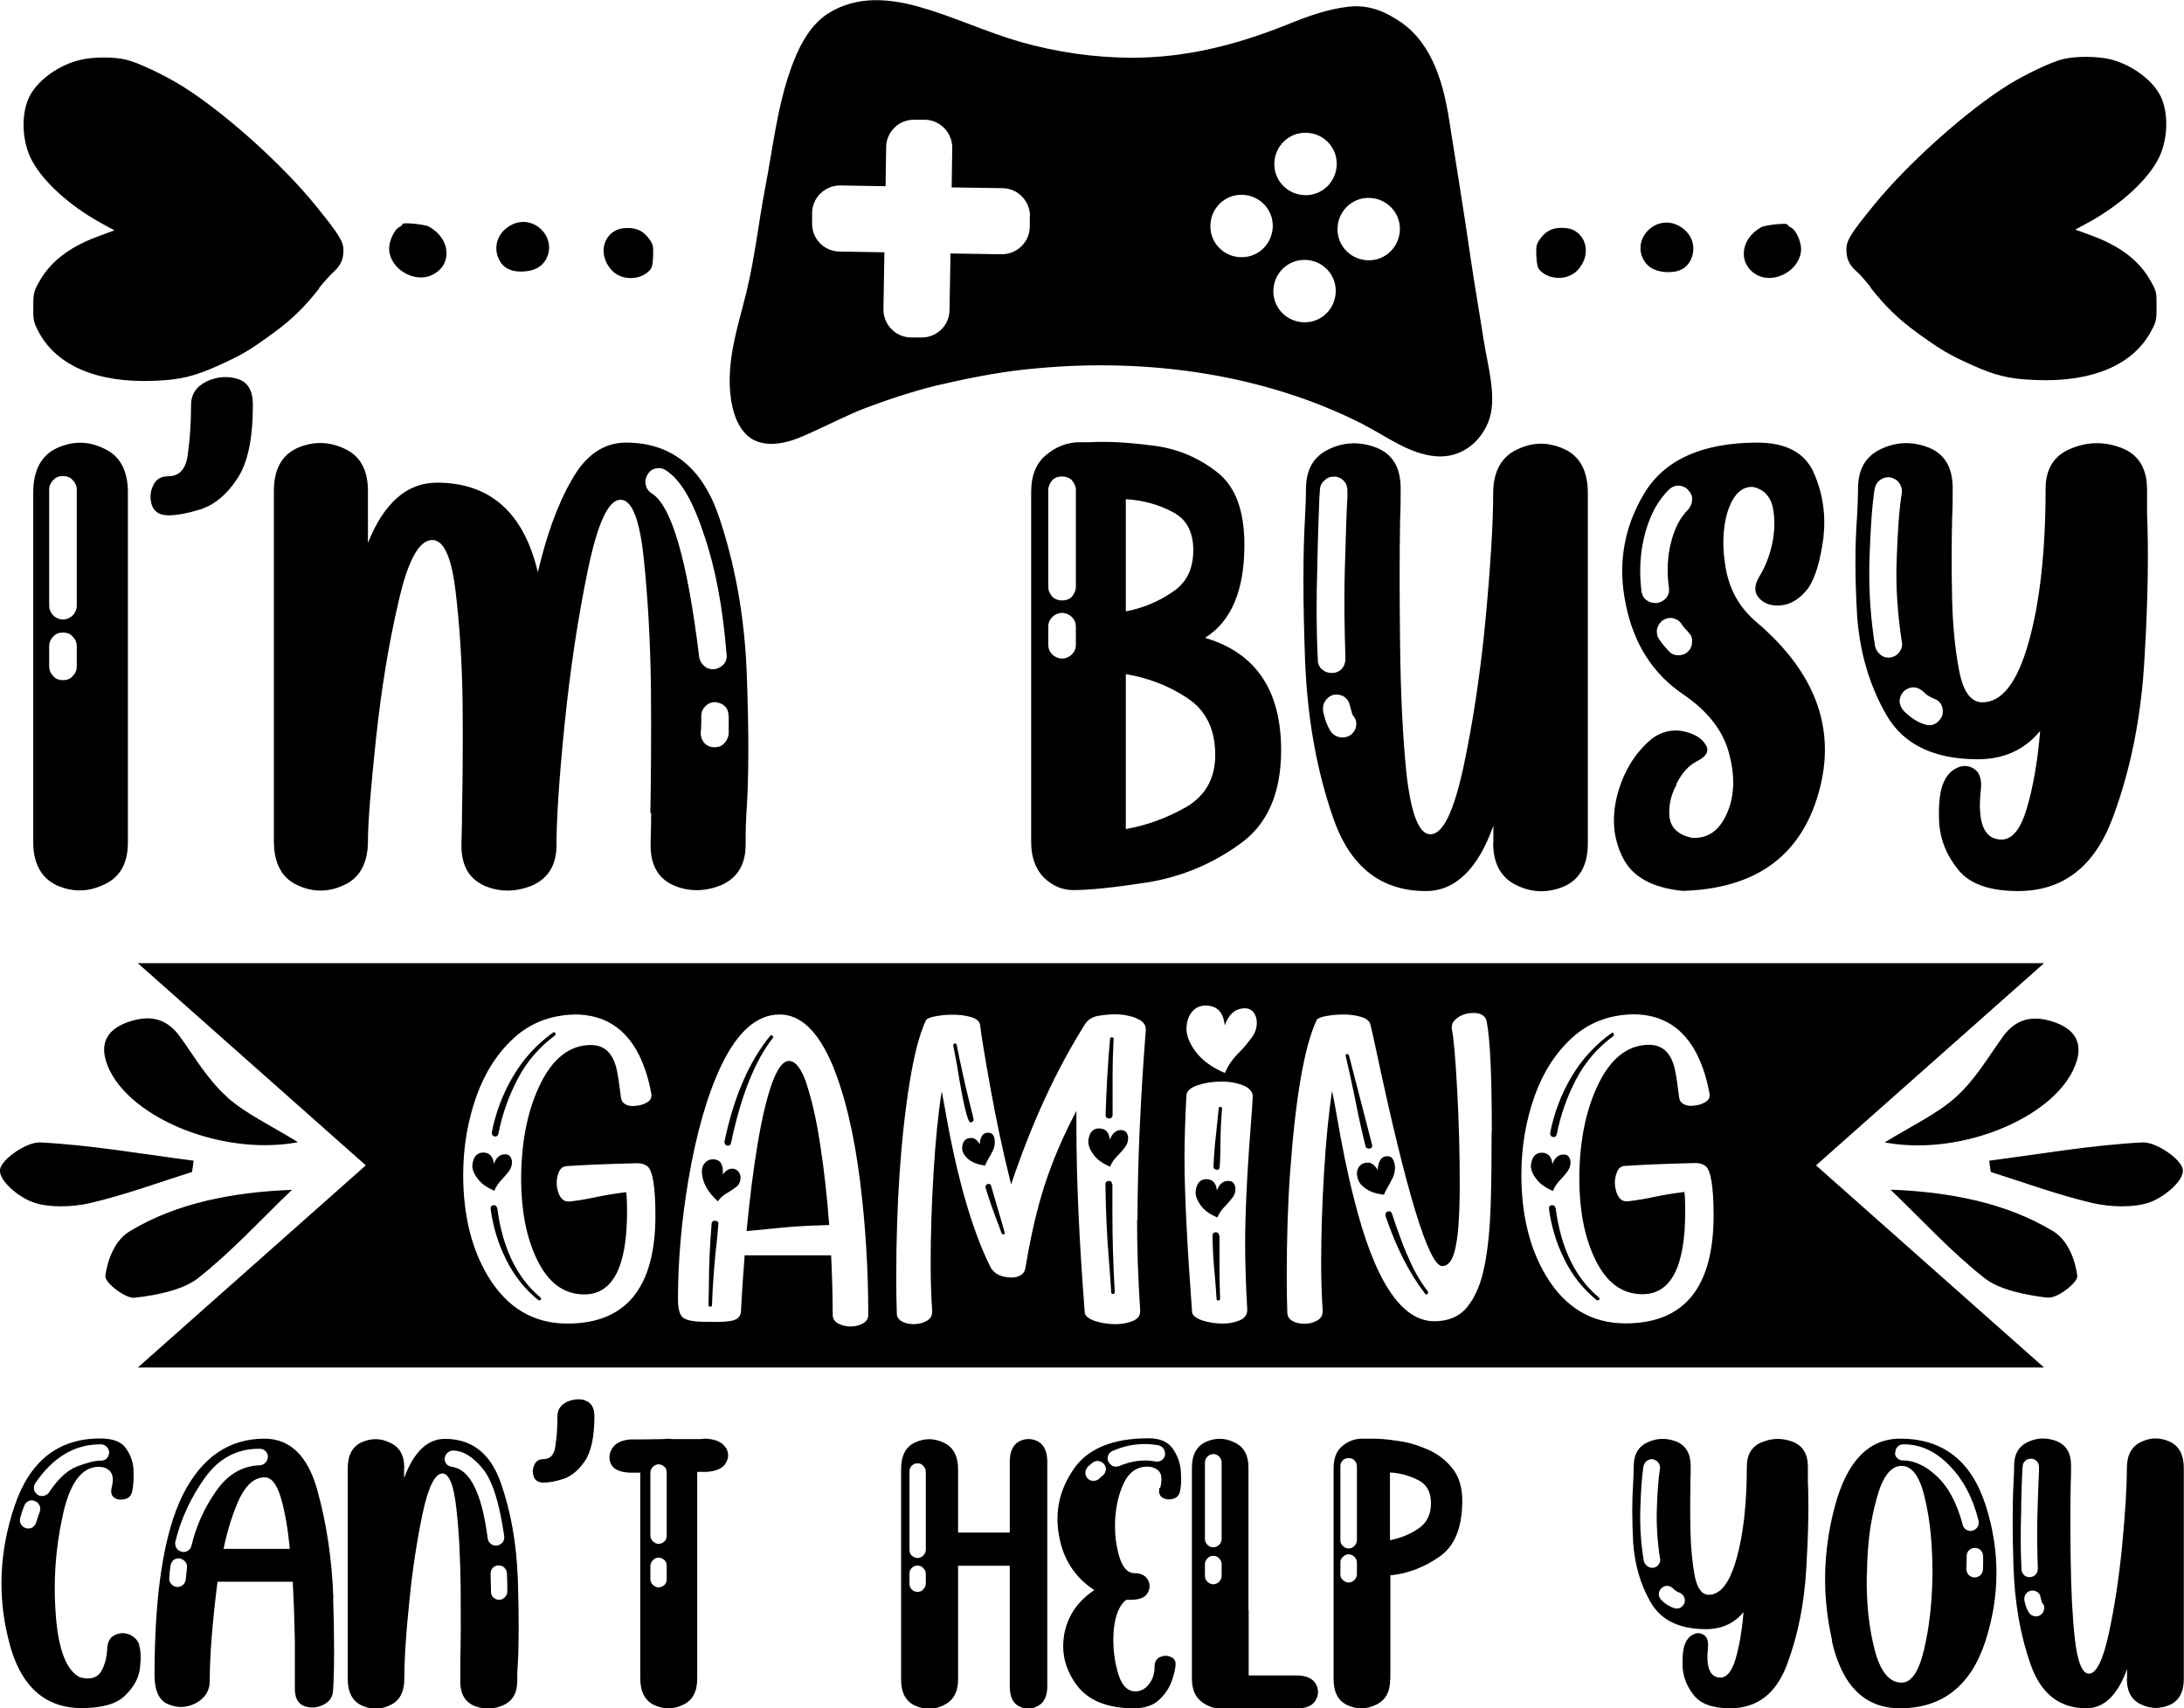 <?xml version="1.0" encoding="UTF-8"?>
<svg xmlns="http://www.w3.org/2000/svg" id="Layer_2" data-name="Layer 2" viewBox="0 0 112.36 87.88">
  <g id="Layer_1-2" data-name="Layer 1">
    <path d="m110.22,58.77c.69-.04,2.01.86,2.08,1.4.07.54-.9,1.39-1.7,1.68-.8.29-2.03.25-2.94.04-1.79-.42-3.5-1.05-5.24-1.6-.03-.19-.06-.39-.08-.58,2.63-.34,5.24-.8,7.88-.94Zm-13.99-43.98c.79,1,1.42,1.61,2.38,2.31,1.21.88,1.61,1.12,2.78,1.65,1.28.58,1.98.75,3.34.8,2.93.12,5.04-.79,5.96-2.55.24-.46.26-.55.26-1.24s-.02-.79-.23-1.17c-.61-1.16-1.61-1.94-3.27-2.53l-.68-.25.61-.33c1.74-.94,3.2-2.29,3.73-3.45.42-.93.45-2.17.08-3.01-.4-.89-1.56-1.74-2.71-1.99-.65-.14-1.69-.14-2.3,0-.59.13-1.94.77-2.85,1.33-2.15,1.34-5.14,4.01-6.89,6.15-1.24,1.52-1.45,1.86-1.45,2.33s.15.79.51,1.11c.16.13.48.5.74.82Zm9.15,51.96c.45.05,1.54-.77,1.49-1.13-.11-.8-.47-1.81-1.24-2.28-2.43-1.48-5.4-2.03-8.37-2.14,1.68,1.61,3.11,3.19,4.85,4.56.75.59,2.12.87,3.27,1Zm-45.69,9.79c.1-.4.08-.67-.05-.84-.14-.16-.35-.25-.62-.25-.53,0-.94.29-1.2.84-.27.56-.41,1.2-.45,1.9-.03.72.05,1.35.22,1.91.18.56.43.83.78.83s.57.13.69.35.11.46-.03.69c-.14.22-.43.33-.88.33h-.21c-.35.27-.56.78-.64,1.53-.06.73,0,1.45.19,2.14.18.69.49,1.04.92,1.04.29,0,.51-.13.7-.37.19-.24.29-.54.29-.91,0-.24.1-.4.27-.48.18-.08.37-.1.54-.02.18.06.27.19.27.37,0,.19-.06.48-.18.83-.13.37-.33.7-.64.99-.3.3-.75.46-1.31.46-1.39,0-2.37-.4-2.96-1.2-.59-.8-.8-1.66-.64-2.6.18-.96.69-1.71,1.55-2.28-1-.65-1.61-1.59-1.82-2.82-.22-1.21.03-2.36.76-3.41.72-1.05,2.01-1.58,3.84-1.58.59,0,1,.17,1.26.54.24.35.38.73.41,1.16.03.43.02.78-.05,1.07-.06.19-.19.32-.38.35-.19.05-.35.03-.51-.06-.16-.1-.21-.27-.16-.51Zm-2.79-.92c0-.11-.03-.21-.1-.3-.08-.1-.18-.14-.29-.16-.11-.02-.22.02-.32.1-.08.06-.14.13-.22.19-.08.1-.13.19-.13.3s.03.22.11.3c.1.1.19.13.3.13s.21-.03.3-.11c.05-.05.11-.11.18-.16.1-.08.14-.18.16-.29Zm3.03-.76c.02-.13,0-.22-.06-.32-.06-.1-.16-.16-.27-.19-.78-.14-1.56-.06-2.36.29-.11.05-.19.13-.22.22-.05.11-.05.22,0,.33.1.16.22.26.38.26.06,0,.11-.02.18-.03.64-.27,1.24-.35,1.85-.24.11.03.22,0,.32-.05.1-.06.16-.16.19-.27Zm-42.79,7.35c.06,1.94.06,3.38.02,4.27,0,.19-.02.33-.02.4,0,.38-.16.65-.49.81-.32.17-.65.19-.99.08-.33-.13-.49-.41-.49-.89v-2.47c-.02-.94-.05-1.96-.11-3.04h-3.87c-.27,2.14-.4,3.84-.4,5.1,0,.51-.24.89-.72,1.15-.46.24-.94.25-1.4.06-.48-.19-.72-.7-.72-1.5,0-4.24.49-7.33,1.45-9.27.97-1.93,2.37-2.9,4.21-2.9,1.31,0,2.22.88,2.71,2.63.49,1.75.76,3.62.83,5.58Zm-7.52-1.56c.02-.11-.02-.22-.08-.3-.08-.1-.16-.14-.29-.18-.11-.02-.22.02-.32.08-.08.08-.14.18-.16.29-.03.21-.05.43-.06.64-.02.13.02.22.1.3.06.1.18.14.29.16h.03c.11,0,.21-.05.29-.11.08-.08.13-.18.14-.29.02-.19.03-.38.06-.59Zm3.73-5.27c.13,0,.22-.05.3-.13.08-.08.13-.18.13-.29,0-.13-.03-.22-.11-.3-.08-.08-.18-.13-.3-.13h-.05c-1.13,0-2.06.49-2.77,1.48s-1.23,2.09-1.53,3.3c-.02.11,0,.22.05.32.06.1.14.16.27.19.03.02.06.02.1.02.1,0,.18-.03.25-.08.08-.06.13-.14.16-.24.24-1.02.67-1.96,1.26-2.8.59-.86,1.34-1.31,2.25-1.34Zm1.56,4.3c-.1-1.05-.25-1.91-.46-2.63-.21-.7-.48-1.05-.84-1.05-.49,0-.92.35-1.27,1.05-.33.7-.62,1.58-.84,2.63h3.43Zm5.88-4.17v.53c.49-1.34,1.2-2.02,2.1-2.02,1.39,0,2.34.75,2.87,2.25.53,1.5.81,3.14.88,4.94.06,1.8.06,3.27,0,4.4-.03.38-.03.67-.03.88,0,.61-.24,1.02-.73,1.24-.49.21-.99.22-1.47.03-.49-.21-.73-.62-.73-1.26v-1c.03-1.05.03-2.33.02-3.82-.02-1.51-.08-2.85-.22-4.06-.13-1.21-.37-1.82-.72-1.82-.38,0-.73.7-1.02,2.07-.29,1.39-.53,2.92-.69,4.61-.18,1.69-.25,2.98-.25,3.89,0,.67-.24,1.13-.73,1.35-.48.24-.97.24-1.45.02-.49-.22-.73-.69-.73-1.37v-10.84c0-.67.24-1.12.73-1.34.48-.21.97-.21,1.45.03.49.22.73.65.73,1.31Zm5.16,5.13c-.1-.08-.19-.11-.3-.11-.13,0-.22.05-.3.13-.08.08-.11.19-.11.3,0,.3.02.61.02.91,0,.13.03.22.11.3.1.08.19.13.3.13.13,0,.22-.05.3-.13.08-.08.13-.18.13-.3,0-.32,0-.62-.02-.92,0-.13-.05-.22-.13-.3Zm-3.08-5.64c0,.13.03.22.1.32.08.08.18.13.29.14.92.13,1.53,1.35,1.83,3.67.02.11.06.21.14.27.08.08.18.11.29.11h.05c.11-.02.21-.08.29-.16.06-.1.1-.21.08-.32-.24-1.71-.61-2.87-1.1-3.47-.51-.62-1-.92-1.5-.94-.11,0-.22.03-.3.1-.1.08-.14.18-.16.29Zm-6.45-60.19c.26-.32.58-.68.74-.82.37-.33.51-.65.51-1.11s-.22-.81-1.45-2.33c-1.75-2.15-4.74-4.82-6.89-6.15-.91-.56-2.26-1.2-2.85-1.33-.61-.15-1.66-.15-2.3,0-1.15.25-2.32,1.1-2.71,1.99-.37.84-.34,2.08.08,3.01.53,1.16,1.98,2.5,3.73,3.45l.61.33-.68.25c-1.66.59-2.66,1.37-3.27,2.53-.2.38-.23.51-.23,1.17s.02.78.26,1.24c.92,1.77,3.03,2.67,5.96,2.55,1.36-.05,2.07-.23,3.34-.8,1.17-.53,1.58-.77,2.78-1.65.96-.7,1.59-1.31,2.38-2.31Zm17.04,27.02c.03-1.75.05-3.86.03-6.35-.03-2.51-.16-4.74-.37-6.75-.21-2.01-.61-3.02-1.19-3.02-.64,0-1.19,1.22-1.69,3.63-.5,2.41-.9,5.05-1.19,7.89-.29,2.86-.42,4.92-.42,6.25,0,1.01-.42,1.69-1.22,2.06-.82.34-1.64.37-2.43.05-.82-.34-1.24-1.03-1.24-2.09,0-.4.03-.95.03-1.64.03-1.61.05-3.49.03-5.69-.03-2.17-.16-4.1-.37-5.82-.21-1.72-.61-2.57-1.19-2.57-.69,0-1.27,1.08-1.75,3.23-.5,2.14-.87,4.45-1.14,6.93-.26,2.51-.42,4.26-.42,5.32,0,1.11-.4,1.88-1.19,2.25-.82.4-1.64.4-2.43.03-.82-.37-1.22-1.14-1.22-2.28v-18c0-1.11.4-1.85,1.22-2.22.79-.34,1.61-.34,2.43.05.79.37,1.19,1.08,1.19,2.17v2.67c.82-2.06,2.01-3.1,3.55-3.1,2.73,0,4.47,1.54,5.19,4.61.45-1.91,1.01-3.49,1.75-4.76.71-1.27,1.64-1.91,2.78-1.91,2.3,0,3.89,1.24,4.76,3.73.85,2.49,1.35,5.21,1.46,8.2.11,2.99.11,5.43-.03,7.3-.03.64-.03,1.11-.03,1.46,0,1.01-.42,1.69-1.22,2.06-.82.34-1.64.37-2.43.05-.82-.34-1.24-1.03-1.24-2.09,0-.4.03-.95.03-1.67Zm4.02-5c0-.19-.05-.37-.19-.5-.13-.13-.32-.19-.5-.21-.21,0-.37.08-.5.21-.13.13-.21.29-.21.5,0,.29,0,.58-.03.9,0,.19.08.37.19.5.13.13.29.21.5.21h.03c.19,0,.34-.05.48-.19.13-.13.21-.29.24-.48v-.95Zm-3.97-11.46c1.03.61,1.85,3.41,2.46,8.42.03.19.11.34.24.45.13.13.29.19.48.19h.05c.19-.03.34-.11.48-.24.13-.16.19-.32.16-.53-.19-2.36-.56-4.39-1.14-6.09-.56-1.72-1.19-2.86-1.96-3.36-.16-.11-.34-.16-.53-.11-.19.03-.32.13-.42.29-.11.19-.16.34-.11.53.03.19.13.34.29.45Zm-22.89-5.74c-.53.26-.79.66-.79,1.19,0,.87-.05,1.72-.16,2.49-.08.79-.42,1.19-1.01,1.19-.37,0-.66.16-.79.5-.16.34-.16.66-.05,1.01.13.34.42.5.85.5.45,0,1.01-.11,1.69-.32.69-.24,1.3-.74,1.83-1.54.56-.82.82-2.09.82-3.84,0-.71-.26-1.16-.79-1.32-.53-.16-1.06-.11-1.59.13Zm19.5,52.41c-.32-.1-.64-.06-.96.08-.32.16-.48.4-.48.72,0,.53-.03,1.04-.1,1.5-.05.48-.25.72-.61.72-.22,0-.4.1-.48.3-.1.21-.1.4-.03.61.08.21.26.3.51.3.27,0,.61-.06,1.02-.19.41-.14.78-.45,1.1-.92.33-.49.49-1.26.49-2.31,0-.43-.16-.7-.48-.8Zm34.12,10.79v3.36h2.45c.49,0,.83.14,1,.43.16.27.16.56,0,.84-.16.29-.49.43-1,.43h-3.89c-.38,0-.72-.13-1.02-.38-.32-.26-.46-.65-.46-1.16v-10.84c0-.67.24-1.12.73-1.34.48-.21.97-.21,1.45.03.49.22.73.65.73,1.31v7.31Zm-1.39-2.37c0-.11-.05-.21-.13-.29-.08-.1-.19-.13-.3-.13s-.22.03-.3.13c-.08.08-.13.18-.13.29v.61c0,.13.05.22.13.3s.19.13.3.13.22-.05.3-.13.13-.18.13-.3v-.61Zm0-5.23c0-.11-.05-.22-.13-.3s-.19-.13-.3-.13-.22.05-.3.13-.13.19-.13.3v3.94c0,.11.05.22.13.3.08.08.19.13.3.13s.22-.05.3-.13c.08-.08.13-.19.13-.3v-3.94Zm40.18-21.88c-.76,1.05-1.4,2.18-2.41,3.09-.96.87-2.33,1.51-3.66,2.33,4.07.76,9.08-1.43,9.89-4.22.27-.93-.1-1.67-1.36-2.03-1.17-.34-1.91.07-2.46.82Zm-65.69,21.11c.16.27.16.54,0,.81-.16.27-.49.41-.99.45h-.48v10.63c0,.67-.24,1.13-.73,1.35-.49.24-.97.24-1.47.02-.48-.22-.73-.69-.73-1.37v-10.61s-.02,0-.02.02h-.49c-.53-.02-.84-.16-.99-.43-.13-.27-.11-.56.06-.83.18-.27.48-.41.91-.45h.08c.35,0,.91,0,1.67-.02.14-.02.27-.02.41,0h1.51c.1-.02.18-.02.24-.02.49.03.83.17,1,.45Zm-3.04,6.1c0-.11-.03-.22-.11-.3-.1-.08-.19-.13-.3-.13-.13,0-.22.05-.3.13-.08.08-.13.19-.13.3v.67c0,.13.05.22.13.3.08.08.18.13.3.13.11,0,.21-.05.3-.13.08-.08.11-.18.11-.3v-.67Zm0-4.8c0-.13-.03-.22-.11-.3-.1-.08-.19-.13-.3-.13-.13,0-.22.05-.3.13s-.13.18-.13.3v3.23c0,.13.05.22.13.3.08.08.18.13.3.13.11,0,.21-.05.3-.13.08-.08.11-.18.11-.3v-3.23Zm22.76-18.22c.11,0,.17-.06.18-.17v-1.95c0-.71.02-1.37.05-1.97,0-.06-.03-.09-.09-.09s-.09.03-.09.08c-.12,1.3-.19,2.61-.23,3.92,0,.1.05.16.16.18Zm-6.2,3.37c-.11,0-.16.06-.16.18.18.58.37,1.13.56,1.63.09.23.18.47.27.73.02.04.06.05.12.05.03-.01.04-.04.04-.08,0-.01-.23-.82-.7-2.41-.01-.07-.06-.11-.13-.11Zm6.35.01c0-.12-.06-.17-.17-.17-.12.01-.17.07-.17.17.02,1.44.08,2.74.18,3.89.04.5.08,1.05.12,1.67,0,.06.03.09.1.09.05-.01.08-.05.08-.1-.08-1.43-.12-2.77-.12-4.01v-1.54Zm-6.14-1.7c.07-.15.11-.3.11-.44,0-.34-.11-.51-.34-.51-.15,0-.26.06-.33.18-.07.12-.1.26-.1.42-.13-.22-.27-.33-.43-.33-.3,0-.46.16-.48.49,0,.14.03.26.1.36.21.32.57.51,1.09.57.02-.09.07-.2.15-.33.08-.13.16-.27.23-.42Zm6.62-1.09c-.27,0-.47.17-.59.5-.04-.39-.23-.58-.56-.58s-.52.23-.55.68c0,.2.09.43.27.67.18.25.46.45.85.62.09-.22.23-.42.44-.62.13-.13.24-.26.34-.4.1-.14.15-.29.15-.44,0-.12-.03-.21-.09-.3-.06-.08-.15-.12-.25-.12Zm28.57-17.78c-.32.58-.42,1.14-.37,1.69.08.56.45.9,1.14,1.06.82.05,1.4-.34,1.8-1.22s.45-1.91.13-3.1c-.29-1.16-1.09-2.2-2.38-3.07-1.56-1.06-2.54-2.62-2.94-4.63-.42-2.01-.11-3.92.93-5.66,1.03-1.75,2.99-2.65,5.85-2.65,1.48,0,2.46.53,2.91,1.59.45,1.03.61,2.14.48,3.31-.16,1.16-.4,2.01-.77,2.57-.42.56-.9.85-1.4.9-.5.05-.87-.08-1.14-.37-.26-.29-.26-.64,0-1.09.26-.42.5-.95.66-1.64.16-.71.16-1.35.05-1.93-.13-.58-.48-.95-1.03-1.06-.58-.03-1.01.4-1.3,1.27-.26.87-.29,1.88-.08,2.99.21,1.11.74,2.01,1.61,2.73,3.02,2.59,4.08,5.5,3.15,8.76-.93,3.26-3.26,4.92-6.99,5.03-1.59-.16-2.62-.74-3.1-1.75-.5-1.01-.56-2.09-.24-3.28.34-1.19.93-2.12,1.77-2.81.5-.37,1.06-.48,1.61-.37.56.13.93.34,1.14.69.21.32.05.61-.48.87-.4.21-.74.58-1.03,1.16Zm.79-7.33c.03-.19-.05-.34-.19-.5-.13-.13-.24-.26-.34-.4-.11-.19-.26-.26-.45-.32-.19-.03-.34,0-.53.11-.16.13-.24.26-.29.45-.03.19,0,.37.11.53.16.24.32.42.5.61.13.16.32.21.5.21.16,0,.34-.05.48-.19.16-.16.21-.32.21-.5Zm0-7.3c.03-.19-.05-.34-.19-.5-.13-.16-.29-.21-.48-.24-.19,0-.34.05-.5.19-.58.56-.98,1.3-1.24,2.25-.26.95-.32,1.96-.19,3.02.03.16.11.32.24.42.13.11.29.16.45.16h.11c.21-.03.34-.13.48-.26.11-.16.16-.32.13-.53-.11-.82-.08-1.59.11-2.33.19-.74.48-1.3.87-1.67.13-.16.21-.32.21-.5Zm-1.2-11.72c.55,0,.92-.2,1.13-.62.33-.69.05-1.45-.68-1.8-1.15-.54-2.36.72-1.73,1.81.23.4.66.61,1.28.61Zm-35.91,43.74h.03c.08-.03.12-.08.12-.15,0-.04-.08-.36-.23-.94-.24-.97-.45-1.94-.64-2.9-.01-.04-.05-.07-.1-.07-.05.01-.08.05-.08.1.07.36.14.71.2,1.05.31,1.94.54,2.91.69,2.91Zm-12.25,2.38c-.19,0-.36.1-.5.3v-.12c.01-.44-.16-.66-.51-.66-.17,0-.3.06-.41.18-.11.12-.16.26-.16.43,0,.53.27,1.05.82,1.55.12-.18.31-.34.55-.47.16-.09.3-.19.43-.3.13-.12.19-.27.19-.46,0-.11-.04-.21-.11-.3-.07-.09-.17-.14-.3-.15Zm3.82-4.33c-.27-.81-.58-1.21-.92-1.21-.3,0-.59.38-.87,1.14-.27.76-.52,1.8-.74,3.11-.22,1.31-.41,2.81-.57,4.5.59-.05,1.08-.1,1.45-.14.38-.04.77-.07,1.17-.1.4-.03.95-.05,1.63-.07-.11-1.47-.26-2.84-.46-4.11-.19-1.27-.43-2.32-.7-3.13Zm60.4-15.17c-.19,1.69.16,2.57,1.06,2.57.56,0,.98-.53,1.3-1.59.32-1.08.56-2.41.69-4-.77.95-1.85,1.46-3.2,1.46-2.28,0-3.84-.77-4.71-2.28-.87-1.51-1.38-3.23-1.51-5.16-.11-1.93-.11-3.6,0-5.05.03-.58.05-1.06.05-1.43,0-1.01.4-1.69,1.22-2.06.82-.37,1.61-.37,2.43-.05.82.34,1.22,1.03,1.22,2.09,0,.45,0,.98-.03,1.61-.03,1.24-.03,2.59,0,4.05.03,1.43.16,2.67.37,3.76.21,1.06.61,1.59,1.19,1.59,1.01,0,1.8-1.03,2.38-3.1.58-2.06.87-4.71.87-7.89,0-1.03.45-1.72,1.3-2.06.87-.37,1.75-.37,2.62-.03s1.3,1.06,1.3,2.14v1.22c.08,1.93.05,4.39-.13,7.41-.16,3.02-.71,5.77-1.64,8.26-.93,2.49-2.54,3.76-4.87,3.76-1.46,0-2.49-.37-3.07-1.09-.58-.71-.9-1.48-.98-2.33-.05-.85,0-1.51.16-2.01.16-.45.4-.74.74-.9.32-.16.64-.13.9.05.26.16.4.53.34,1.06Zm-4.63-6.8c.21-.05.34-.13.45-.29.11-.16.16-.34.11-.53-.21-1.38-.32-2.81-.26-4.26.05-1.46.13-2.57.26-3.36.03-.21-.03-.4-.13-.53-.11-.16-.26-.24-.45-.29-.21-.03-.4.03-.53.13-.16.11-.24.26-.29.48-.13.85-.21,2.04-.26,3.57-.05,1.54.05,3.04.29,4.53.05.16.13.29.26.4.11.11.26.16.42.16h.13Zm2.62,2.49c-.08-.19-.21-.29-.4-.37-.21-.08-.4-.19-.56-.37-.16-.13-.32-.21-.5-.21s-.37.08-.5.21c-.13.13-.21.32-.21.5s.08.34.21.5c.32.32.66.56,1.06.69.08.03.19.05.26.05.26,0,.5-.16.66-.48.05-.19.05-.37-.03-.53Zm-63.13,26.49c-.09,0-.15.05-.16.15-.09,1.12-.14,2.19-.14,3.22l-.02.96c0,.06.03.09.09.09s.09-.03.09-.09c.04-1.15.13-2.31.27-3.49l.06-.69c0-.1-.06-.15-.18-.15Zm-11.2-.66c-.01-.09-.07-.14-.16-.14-.12,0-.17.06-.17.18.12.91.38,1.78.79,2.6.4.82.96,1.53,1.67,2.11h.08s.03,0,.04-.02c.01-.02.02-.04.02-.07,0-.02-.02-.04-.03-.05-1.21-1-1.96-2.54-2.23-4.62Zm51.26-18.79v-.87c-.79,2.22-1.96,3.36-3.47,3.36-2.3,0-3.89-1.24-4.76-3.73-.87-2.49-1.35-5.21-1.46-8.2-.11-2.99-.11-5.43,0-7.3.03-.64.05-1.11.05-1.46,0-1.01.4-1.69,1.22-2.06.79-.37,1.61-.37,2.43-.05.82.34,1.22,1.03,1.22,2.09,0,.4,0,.95-.03,1.67-.03,1.75-.03,3.86,0,6.35.03,2.49.13,4.74.34,6.75.24,2.01.64,3.02,1.22,3.02.64,0,1.19-1.14,1.69-3.41.48-2.25.87-4.76,1.14-7.57.26-2.78.4-4.98.4-6.56,0-1.11.42-1.88,1.22-2.25.82-.4,1.61-.4,2.43-.03.82.37,1.22,1.14,1.22,2.28v18c0,1.11-.4,1.85-1.22,2.22-.82.34-1.61.34-2.43-.05-.79-.37-1.22-1.09-1.22-2.17Zm-8.81-8.92c.13.13.29.19.48.19h.03c.21,0,.37-.08.5-.21.13-.16.19-.32.19-.53-.05-1.51-.08-3.07-.03-4.68.05-1.59.08-2.81.13-3.6v-.37c0-.19-.05-.34-.19-.5-.13-.13-.29-.21-.48-.21-.21,0-.37.05-.5.19-.16.13-.24.29-.24.48l-.03.37c-.03.79-.08,2.01-.11,3.65-.05,1.61-.05,3.2.03,4.76,0,.19.08.34.21.48Zm1.75,2.88c.03-.19-.03-.34-.16-.5,0,0-.03-.05-.05-.11-.03-.08-.05-.21-.11-.4-.05-.21-.13-.34-.29-.45-.16-.11-.34-.13-.53-.11-.21.05-.34.16-.45.32-.11.16-.13.34-.11.53.11.5.26.87.45,1.11.16.16.34.24.56.24.16,0,.29-.05.45-.16.13-.13.24-.29.24-.48Zm-30,16.04c0-.06-.03-.09-.09-.09-.03,0-.05.01-.06.03-1.09,1.34-1.87,3.15-2.35,5.45,0,.04.01.09.04.13.03.04.07.07.14.07.09,0,.15-.05.16-.14.51-2.43,1.23-4.23,2.15-5.4.01-.01.02-.03.02-.05Zm40.55,7.29c.12-.12.23-.25.33-.39.1-.14.15-.29.15-.44,0-.12-.03-.21-.09-.3-.06-.08-.14-.12-.26-.12-.27,0-.47.17-.58.5-.04-.39-.23-.59-.55-.59s-.53.23-.56.68c0,.2.09.43.28.67.18.25.47.45.85.62.09-.22.23-.43.44-.63Zm-.3,1.5c-.01-.09-.07-.14-.16-.14-.12,0-.17.06-.17.18.12.91.38,1.78.79,2.6.4.82.96,1.53,1.67,2.11h.08s.03,0,.04-.02c.01-.02.02-.04.02-.07,0-.02-.02-.04-.03-.05-1.21-1-1.96-2.54-2.23-4.62Zm-.1-3.64c.09,0,.14-.05.17-.14.19-.98.52-1.92.99-2.82.47-.9,1.11-1.64,1.92-2.24.02-.01.03-.04.03-.09,0-.04-.02-.06-.06-.08-.02,0-.04,0-.07.02-.84.61-1.53,1.36-2.06,2.26-.53.9-.89,1.86-1.09,2.88,0,.05.01.1.04.14.03.04.07.06.13.06Zm-7.54,6.03c-.3-.73-.55-1.43-.77-2.1-.03-.08-.08-.12-.16-.12-.12.02-.17.08-.17.16v.08c.54,1.6,1.21,2.93,2.04,4.01.01.02.03.03.05.03.06,0,.1-.03.1-.1v-.04c-.43-.55-.79-1.19-1.08-1.92Zm-23.09,11.04v3.27h2.66v-3.65c0-.51.16-.86.48-1.04.32-.16.65-.16.97,0,.32.18.48.53.48,1.04v11.57c0,.49-.16.83-.48,1-.32.18-.65.18-.97.02-.32-.16-.48-.51-.48-1.02v-6.21h-2.66v5.86c0,.65-.26,1.08-.73,1.31-.49.24-.99.24-1.47.03-.49-.22-.73-.67-.73-1.34v-10.84c0-.69.24-1.15.73-1.37.48-.22.97-.22,1.47.02.48.22.73.69.73,1.35Zm-1.66,5.39c0-.11-.05-.21-.13-.29-.08-.1-.18-.13-.3-.13-.11,0-.21.03-.3.13-.08.08-.11.18-.11.29v.51c0,.11.03.21.11.29.1.1.19.13.3.13.13,0,.22-.03.3-.13.08-.08.13-.18.13-.29v-.51Zm0-5.26c0-.11-.05-.21-.13-.29-.08-.1-.18-.13-.3-.13-.11,0-.21.03-.3.13-.08.08-.11.18-.11.29v4.02c0,.11.03.22.11.3.1.08.19.13.3.13.13,0,.22-.05.3-.13.08-.08.13-.19.13-.3v-4.02Zm57.55-5.35H7.09l11.73-10.4-11.73-10.4h98.07l-11.73,10.4,11.73,10.4Zm-71.46-7.81c0-1.47-.14-2.32-.41-2.54-.14-.11-.32-.16-.52-.16-1.59.04-2.8.09-3.64.15-.18.01-.31.11-.39.29-.08.18-.12.37-.12.58,0,.12.02.26.06.41.04.15.1.28.19.38.09.11.21.16.35.16h.07c.43-.05.87-.12,1.32-.22.48-.1,1.01-.19,1.59-.26.03.28.04.61.04,1,0,2.84-.73,4.26-2.2,4.26-1.05,0-1.86-.6-2.44-1.81-.53-1.1-.8-2.46-.81-4.07,0-1.86.3-3.46.91-4.78.66-1.44,1.56-2.17,2.68-2.17.7,0,1.14.42,1.33,1.27.07.32.14.81.22,1.46.02.14.09.24.21.31.12.07.25.1.4.1.11,0,.24-.02.39-.05.15-.04.29-.1.4-.18.12-.08.17-.2.17-.34-.13-.76-.34-1.43-.63-2.03-.69-1.39-1.78-2.1-3.28-2.11-1.25.02-2.3.42-3.15,1.19-.85.77-1.5,1.77-1.94,2.99-.46,1.29-.69,2.64-.69,4.07,0,2.07.43,3.81,1.28,5.22.98,1.62,2.34,2.43,4.08,2.43,3.02,0,4.53-1.85,4.53-5.56Zm10.95,5.1c0-2.32-.14-4.61-.42-6.86-.31-2.47-.79-4.47-1.43-6.01-.73-1.72-1.63-2.58-2.71-2.58-1.16,0-2.16.87-3,2.62-.71,1.49-1.28,3.45-1.69,5.87-.36,2.12-.54,4.17-.54,6.15,0,.51.09.84.28.97s.56.2,1.13.2h.54c.3.01.57-.01.79-.05.31-.06.48-.21.5-.47.05-1,.12-1.96.19-2.9h4.45c.05,1.07.08,2.09.08,3.06,0,.2.1.35.29.45.19.1.4.15.63.15s.43-.05.62-.15c.19-.1.29-.25.29-.45Zm13.85-4.91c.01-3.06.16-6.31.43-9.76,0-.19-.08-.34-.24-.45-.16-.11-.36-.2-.6-.25-.24-.06-.49-.09-.74-.09-.23,0-.5.02-.81.07-.31.04-.54.17-.7.38-1.5,2.36-2.77,5.12-3.84,8.3-.43-1.71-.78-3.38-1.07-4.99-.29-1.62-.47-2.7-.53-3.24-.04-.17-.19-.3-.47-.38-.28-.08-.58-.12-.92-.12s-.62.03-.9.08c-.27.05-.44.12-.49.2-.34.73-.62,1.81-.85,3.26-.23,1.44-.4,2.99-.51,4.64-.11,1.65-.17,3.43-.17,5.34,0,.71.01,1.33.03,1.87.01.18.11.31.28.4.17.09.37.13.58.13.24,0,.46-.05.66-.16.2-.1.3-.27.3-.49-.05-.73-.08-1.55-.08-2.45,0-1.49.05-3.06.15-4.71.1-1.65.24-3.04.42-4.17l.15.8c.62,3.6,1.41,6.35,2.37,8.27.2.34.56.51,1.11.51.14,0,.28-.04.42-.11.13-.07.22-.19.25-.35.27-1.64.6-3.08,1-4.31s.94-2.5,1.63-3.8v.9c0,2.61.14,5.78.43,9.49.03.17.21.31.53.42.32.1.67.16,1.04.16.33,0,.63-.05.89-.16.26-.1.39-.27.39-.5v-.05c-.11-1.65-.16-3.2-.16-4.65Zm5.93-6.32c0-.32-.28-.55-.83-.68-.25-.06-.49-.09-.75-.09-.45,0-.86.06-1.23.18-.37.12-.57.29-.6.5-.06,1.11-.1,2.21-.1,3.29,0,1.76.13,4.39.39,7.9.03.17.21.31.53.42.32.1.67.16,1.04.16.34,0,.64-.06.89-.17.25-.11.38-.29.38-.54-.07-1.2-.11-2.34-.11-3.42,0-1.7.12-3.99.35-6.87l.04-.68Zm.21-3.79c0-.21-.05-.39-.16-.53-.11-.14-.26-.22-.45-.22-.48,0-.83.29-1.04.88-.07-.68-.4-1.02-.98-1.02-.3,0-.53.11-.71.33-.18.22-.27.5-.28.86,0,.36.16.76.48,1.19s.82.8,1.5,1.09c.15-.38.41-.75.78-1.11.22-.22.41-.46.59-.7.18-.24.27-.5.27-.77Zm12.09,5.58c0-2.91-.09-4.8-.27-5.68-.07-.27-.3-.41-.67-.41-.35,0-.65.1-.89.3-.15.12-.23.26-.23.41v.11c.1.46.19,1.52.28,3.19.09,1.66.13,3.27.13,4.82,0,.7-.02,1.37-.06,2.01-.04.64-.12,1.16-.25,1.57-.13.4-.32.61-.59.61-.69,0-1.83-3.72-3.41-11.15-.12-.58-.22-1.01-.29-1.29-.05-.17-.21-.3-.48-.38-.27-.08-.57-.12-.9-.12s-.63.03-.9.08c-.27.05-.43.12-.48.2-.64,1.37-1.09,3.99-1.37,7.88-.12,1.66-.17,3.45-.17,5.35,0,.71.01,1.33.03,1.87.02.18.12.31.29.4.17.09.37.13.59.13.23,0,.45-.05.64-.16.2-.1.3-.27.3-.49-.05-.73-.08-1.55-.08-2.45,0-1.49.05-3.06.15-4.71.1-1.65.24-3.04.41-4.17.07.3.14.69.22,1.15.29,1.68.58,3.12.89,4.32,1.05,4.25,2.43,6.38,4.16,6.38.73,0,1.3-.25,1.7-.75.4-.5.7-1.2.87-2.08.18-.88.28-1.92.32-3.1.04-1.18.05-2.46.05-3.84Zm11.41,4.33c0-1.47-.14-2.32-.41-2.54-.14-.11-.32-.16-.52-.16-1.59.04-2.8.09-3.64.15-.18.01-.31.11-.39.29-.08.18-.12.37-.12.58,0,.12.02.26.06.41.04.15.1.28.19.38.09.11.21.16.35.16h.07c.43-.05.87-.12,1.32-.22.48-.1,1.01-.19,1.59-.26.03.28.04.61.04,1,0,2.84-.73,4.26-2.2,4.26-1.05,0-1.86-.6-2.44-1.81-.53-1.1-.8-2.46-.81-4.07,0-1.86.3-3.46.91-4.78.66-1.44,1.56-2.17,2.68-2.17.7,0,1.14.42,1.33,1.27.07.32.14.81.22,1.46.02.14.09.24.21.31.12.07.25.1.4.1.11,0,.24-.02.39-.05.15-.04.29-.1.4-.18.12-.08.17-.2.17-.34-.13-.76-.34-1.43-.63-2.03-.69-1.39-1.78-2.1-3.28-2.11-1.25.02-2.3.42-3.15,1.19-.85.77-1.5,1.77-1.94,2.99-.46,1.29-.69,2.64-.69,4.07,0,2.07.43,3.81,1.28,5.22.98,1.62,2.34,2.43,4.08,2.43,3.02,0,4.53-1.85,4.53-5.56Zm4.5-49.73c0-.4-.28-1-.53-1.1-.09-.04-.17-.11-.17-.15,0-.09-1.15.02-1.35.14-1.11.61-1.21,1.94-.19,2.47.93.47,2.24-.31,2.24-1.35Zm-30.08,47.39c.05,0,.1-.02.14-.05.04-.04.06-.46.07-1.27,0-.61.03-1.23.08-1.84,0-.02,0-.04-.02-.06-.01-.02-.03-.03-.05-.03-.03,0-.05,0-.07.02-.01.01-.03.03-.03.05-.04.41-.08.81-.12,1.18-.07.57-.12,1.17-.15,1.81,0,.05.01.09.04.12.03.03.07.05.12.06Zm8.94,26.2c0,.65-.24,1.08-.73,1.31-.48.24-.97.24-1.45.03-.49-.22-.73-.67-.73-1.34v-10.84c0-.53.14-.91.45-1.16.29-.25.64-.38,1.02-.38h.53c.35,0,.77.03,1.27.11.51.06,1.02.21,1.53.43.51.21.94.53,1.29.96.35.41.53.99.53,1.69,0,1.4-.4,2.36-1.2,2.9-.78.54-1.63.86-2.5.94v5.35Zm0-7.16c.53-.1,1.02-.3,1.45-.59.43-.29.65-.72.65-1.31,0-.56-.21-.96-.64-1.18-.43-.22-.91-.37-1.47-.4v3.47Zm-1.71,1.16c0-.13-.05-.22-.13-.3-.08-.08-.18-.13-.3-.13-.11,0-.21.05-.29.13-.1.08-.13.18-.13.3v.59c0,.13.03.22.13.3.08.08.18.13.29.13.13,0,.22-.05.3-.13.08-.08.13-.18.13-.3v-.59Zm0-4.97c0-.11-.05-.21-.13-.3-.08-.08-.18-.11-.3-.11-.11,0-.21.03-.29.11-.1.1-.13.19-.13.3v3.81c0,.11.03.22.13.3.08.08.18.13.29.13.13,0,.22-.05.3-.13.08-.08.13-.19.13-.3v-3.81Zm-7.09-11.86c-.01-.12-.08-.17-.18-.17-.11.01-.16.08-.16.18.01.69.05,1.35.11,1.96.04.41.07.84.1,1.29,0,.05.03.08.09.08s.09-.03.09-.09c-.02-.53-.03-1.07-.03-1.61v-1.64Zm.47-2.81c-.27,0-.47.17-.58.5-.04-.39-.23-.59-.55-.59s-.52.23-.55.69c0,.2.09.42.27.67.18.24.46.45.85.61.09-.22.23-.42.44-.62.12-.13.23-.26.34-.4s.15-.29.15-.44c0-.12-.03-.21-.09-.3-.06-.08-.15-.12-.27-.12Zm8.46-.15c.08-.18.12-.35.12-.53,0-.14-.03-.27-.09-.4-.06-.13-.16-.19-.3-.19-.17,0-.3.07-.38.22-.08.14-.12.31-.12.49-.15-.25-.32-.38-.5-.38s-.32.05-.42.16c-.1.11-.15.25-.15.41.02.31.15.55.38.71.24.2.57.32,1.01.37.04-.1.1-.23.19-.38.09-.15.18-.32.26-.49Zm-1.21-1.51h.03c.09-.03.13-.08.13-.16l-1.2-4.64s-.04-.07-.09-.07c-.05,0-.08.03-.08.09.18.77.34,1.51.49,2.24.15.79.33,1.59.53,2.41.03.09.09.13.18.13ZM7.15,84.61c.1.3.11.7.05,1.21-.06.51-.32.97-.76,1.4-.43.43-1.18.65-2.23.65-1.93,0-3.19-1.16-3.76-3.47-.59-2.31-.48-4.62.3-6.93.78-2.31,2.25-3.47,4.4-3.47.67,0,1.12.17,1.35.54.24.35.37.73.37,1.16.02.43-.02.78-.08,1.07-.06.19-.19.32-.38.35-.19.05-.37.03-.51-.06-.16-.1-.21-.27-.16-.51.1-.4.08-.67-.06-.84-.13-.16-.33-.25-.61-.25-.88,0-1.5.86-1.86,2.58-.37,1.72-.48,3.44-.33,5.16.14,1.72.56,2.76,1.24,3.09.51.13.88.03,1.08-.3.19-.32.3-.73.32-1.24.03-.32.16-.54.4-.64.22-.11.46-.13.72-.03.25.1.43.27.53.54Zm-5.1-6.85c.03-.11.03-.22-.02-.32-.05-.11-.13-.19-.24-.22-.11-.05-.22-.05-.32,0-.11.05-.18.13-.22.24-.08.19-.14.4-.21.62-.03.11-.02.22.03.32.06.1.14.18.26.21.05.02.08.02.13.02.18,0,.32-.1.4-.3.06-.19.11-.38.19-.56Zm.48-1c.46-.69.94-1.13,1.43-1.32.51-.19.91-.3,1.21-.3h.02c.11,0,.22-.03.3-.11.08-.08.11-.19.13-.3-.02-.13-.05-.22-.13-.3-.08-.08-.18-.13-.3-.13h-.02c-1.34,0-2.45.67-3.36,2.01-.06.11-.08.22-.06.33.03.1.1.19.19.26.08.05.16.06.22.06.14,0,.27-.06.37-.19Zm106.9,9.63v-.53c-.48,1.34-1.18,2.02-2.09,2.02-1.39,0-2.34-.75-2.87-2.25-.53-1.5-.81-3.14-.88-4.94-.06-1.8-.06-3.27,0-4.4.02-.38.03-.67.03-.88,0-.61.24-1.02.73-1.24.48-.22.97-.22,1.47-.03.49.21.73.62.73,1.26,0,.24,0,.57-.02,1-.02,1.05-.02,2.33,0,3.82.02,1.5.08,2.85.21,4.06.14,1.21.38,1.82.73,1.82.38,0,.72-.69,1.02-2.06.29-1.35.53-2.87.69-4.56.16-1.67.24-3,.24-3.95,0-.67.25-1.13.73-1.35.49-.24.97-.24,1.47-.02.49.22.73.69.73,1.37v10.84c0,.67-.24,1.12-.73,1.34-.49.21-.97.21-1.47-.03-.48-.22-.73-.65-.73-1.31Zm-5.31-5.37c.08.08.18.11.29.11h.02c.13,0,.22-.05.3-.13.08-.1.11-.19.11-.32-.03-.91-.05-1.85-.02-2.82.03-.96.05-1.69.08-2.17v-.22c0-.11-.03-.21-.11-.3-.08-.08-.18-.13-.29-.13-.13,0-.22.03-.3.11-.1.08-.14.18-.14.29l-.02.22c-.02.48-.05,1.21-.06,2.2-.03.97-.03,1.93.02,2.87,0,.11.05.21.13.29Zm1.05,1.74c.02-.11-.02-.21-.1-.3,0,0-.02-.03-.03-.06-.02-.05-.03-.13-.06-.24-.03-.13-.08-.21-.18-.27-.1-.06-.21-.08-.32-.06-.13.03-.21.1-.27.19-.06.1-.08.21-.06.32.06.3.16.53.27.67.1.1.21.14.33.14.1,0,.18-.03.27-.1.08-.08.14-.18.14-.29ZM15.03,61.21c-2.97.11-5.94.66-8.37,2.14-.77.47-1.13,1.48-1.24,2.28-.05.36,1.05,1.18,1.49,1.13,1.15-.12,2.52-.41,3.27-1,1.74-1.37,3.17-2.95,4.85-4.56Zm10.83-.58c.12-.12.23-.25.33-.39.1-.14.15-.29.15-.44,0-.12-.03-.21-.09-.3-.06-.08-.14-.12-.26-.12-.27,0-.47.17-.58.5-.04-.39-.23-.59-.55-.59s-.53.23-.56.68c0,.2.09.43.28.67.18.25.47.45.85.62.09-.22.23-.43.44-.63Zm61.11,15.75c-.02.75-.02,1.56,0,2.44.02.86.1,1.61.22,2.26.13.64.37.96.72.96.61,0,1.08-.62,1.43-1.86.35-1.24.53-2.84.53-4.75,0-.62.27-1.04.78-1.24.53-.22,1.05-.22,1.58-.02.53.21.78.64.78,1.29v.73c.05,1.16.03,2.65-.08,4.46-.1,1.82-.43,3.47-.99,4.97-.56,1.5-1.53,2.26-2.93,2.26-.88,0-1.5-.22-1.85-.65-.35-.43-.54-.89-.59-1.4-.03-.51,0-.91.1-1.21.1-.27.24-.45.45-.54.19-.1.38-.08.54.03.16.1.24.32.21.64-.11,1.02.1,1.55.64,1.55.33,0,.59-.32.78-.96.19-.65.33-1.45.41-2.41-.46.57-1.12.88-1.93.88-1.37,0-2.31-.46-2.84-1.37-.53-.91-.83-1.94-.91-3.11-.06-1.16-.06-2.17,0-3.04.02-.35.03-.64.03-.86,0-.61.24-1.02.73-1.24.49-.22.97-.22,1.47-.03.49.21.73.62.73,1.26,0,.27,0,.59-.02.97Zm-1.63,4.1c.06-.1.1-.21.06-.32-.13-.83-.19-1.69-.16-2.57.03-.88.08-1.55.16-2.02.02-.13-.02-.24-.08-.32-.06-.1-.16-.14-.27-.18-.13-.02-.24.02-.32.08-.1.06-.14.16-.18.29-.08.51-.13,1.23-.16,2.15-.03.92.03,1.83.18,2.72.03.1.08.18.16.24.06.06.16.1.26.1h.08c.13-.03.21-.08.27-.18Zm1.32,1.99c.03-.11.03-.22-.02-.32-.05-.11-.13-.17-.24-.22-.13-.05-.24-.11-.33-.22-.1-.08-.19-.13-.3-.13s-.22.05-.3.13c-.08.08-.13.19-.13.3s.05.21.13.3c.19.19.4.33.64.41.05.02.11.03.16.03.16,0,.3-.1.4-.29Zm-16.47-60.61c-5.12-2.63-11.18-3.45-16.87-2.91-.18.02-.35.03-.53.05-1.59.17-3.14.49-4.69.85-1.22.31-2.42.7-3.6,1.15-.49.19-.97.41-1.44.63-.64.3-1.27.61-1.92.88-.88.36-2.06.57-2.79-.2-.44-.47-.64-1.11-.74-1.75-.28-1.94.34-3.69.79-5.53.43-1.76.63-3.6.97-5.39.39-2.03.61-4.09,1.3-6.06.39-1.09.95-2.28,1.97-2.91,1.44-.89,3.07-.76,4.64-.32,1.78.5,3.45,1.3,5.23,1.81,1.84.52,3.76.8,5.67.81,2.82.01,5.43-.66,8.03-1.7,1.01-.41,2.04-.79,3.12-.92,1.05-.13,1.9.21,2.77.81,1.62,1.14,2.17,3.19,2.46,5.04.37,2.36.76,4.72,1.1,7.09.21,1.42.46,2.84.68,4.26.19,1.24.72,2.98.22,4.18-.46,1.12-1.48,1.85-2.71,1.74-1.35-.12-2.5-1.01-3.67-1.61Zm-17.2-10.72c.01-.79-.62-1.45-1.41-1.46l-2.62-.04.03-2.02c.01-.79-.62-1.45-1.41-1.46h-.53c-.79-.02-1.45.61-1.46,1.4l-.03,2.02-2.32-.04c-.79-.01-1.45.62-1.46,1.41v.53c-.02.79.61,1.45,1.4,1.46l2.32.04-.05,2.92c-.01.79.62,1.45,1.41,1.46h.53c.79.02,1.45-.61,1.46-1.4l.05-2.92,2.62.04c.79.01,1.45-.62,1.46-1.41v-.53Zm12.49.51c.02-.89-.69-1.61-1.58-1.63-.89-.02-1.61.69-1.63,1.58-.02.89.69,1.62,1.58,1.63.89.02,1.61-.69,1.63-1.58Zm3.24,3.35c.02-.89-.69-1.62-1.58-1.63-.89-.02-1.61.69-1.63,1.58-.02.89.69,1.61,1.58,1.63.89.02,1.61-.69,1.63-1.58Zm.05-6.54c.02-.89-.69-1.62-1.58-1.63-.89-.02-1.61.69-1.63,1.58-.02.89.69,1.61,1.58,1.63s1.61-.69,1.63-1.58Zm1.62,4.93c.89.02,1.61-.69,1.63-1.58.02-.89-.69-1.61-1.58-1.63-.89-.02-1.61.69-1.63,1.58-.02.89.69,1.61,1.58,1.63Zm-38.09-1.66c-.3,0-.51.05-.69.16-.68.42-.75,1.35-.14,2.01.49.54,1.47.54,1.96,0,.11-.12.16-.31.17-.72.02-.49,0-.6-.16-.83-.3-.44-.64-.62-1.14-.62Zm48.87,2.16c.61-.66.54-1.59-.14-2.01-.18-.11-.4-.16-.69-.16-.51,0-.85.19-1.14.62-.16.23-.18.34-.16.83.02.4.06.6.17.72.49.54,1.47.54,1.96,0ZM11.67,56.42c-1.01-.91-1.65-2.04-2.41-3.09-.55-.76-1.29-1.16-2.46-.82-1.26.36-1.63,1.1-1.36,2.03.81,2.79,5.82,4.98,9.89,4.22-1.33-.83-2.69-1.46-3.66-2.33Zm13.8,2.05c.09,0,.14-.05.17-.14.19-.98.52-1.92.99-2.82.47-.9,1.11-1.64,1.92-2.24.02-.01.03-.04.03-.09,0-.04-.02-.06-.06-.08-.02,0-.04,0-.07.02-.85.61-1.53,1.36-2.06,2.26-.53.9-.89,1.86-1.09,2.88,0,.05.01.1.04.14.03.04.07.06.13.06Zm-4.75-46.94s-.08.11-.17.15c-.25.11-.53.7-.53,1.1,0,1.04,1.31,1.83,2.24,1.35,1.03-.52.93-1.85-.19-2.47-.2-.12-1.35-.23-1.35-.14ZM0,60.17c-.07.54.9,1.39,1.7,1.68.8.29,2.03.25,2.94.04,1.79-.42,3.5-1.05,5.24-1.6.03-.19.06-.39.08-.58-2.63-.34-5.24-.8-7.88-.94-.69-.04-2.01.86-2.08,1.4ZM26.35,11.55c-.72.35-1.01,1.11-.68,1.8.21.42.58.62,1.13.62.62,0,1.05-.21,1.28-.61.62-1.1-.58-2.36-1.73-1.81ZM1.71,43.33v-18c0-1.14.42-1.91,1.22-2.28.82-.37,1.61-.37,2.43.03.82.37,1.22,1.14,1.22,2.25v18c0,1.08-.4,1.8-1.22,2.17-.82.4-1.61.4-2.43.05-.79-.37-1.22-1.11-1.22-2.22Zm.82-12.17c0,.19.08.37.21.5.13.13.32.21.5.21s.37-.08.5-.21.21-.32.21-.5v-5.98c0-.19-.08-.34-.21-.48-.13-.16-.32-.21-.5-.21s-.37.05-.5.21c-.13.13-.21.29-.21.48v5.98Zm0,3.12c0,.21.08.37.21.5.13.16.32.21.5.21s.37-.05.5-.21c.13-.13.21-.29.21-.5v-1.03c0-.21-.08-.37-.21-.5-.13-.16-.32-.21-.5-.21s-.37.05-.5.21c-.13.13-.21.29-.21.5v1.03Zm91.73,50.13c-.53-2.31-.48-4.62.14-6.93.62-2.31,1.74-3.47,3.36-3.47,2.22,0,3.68,1.16,4.41,3.47.73,2.31.72,4.62-.02,6.93-.75,2.31-2.22,3.47-4.4,3.47-1.82,0-2.98-1.16-3.51-3.47Zm7.63-4.67c-.08-.08-.19-.11-.3-.11-.13,0-.22.05-.3.13-.08.08-.11.18-.11.3,0,.21,0,.43-.02.65,0,.11.05.22.11.3.08.08.18.13.3.14h.02c.11,0,.21-.05.29-.11.08-.08.13-.18.14-.3,0-.24.02-.48,0-.7,0-.13-.05-.22-.13-.3Zm-4.4-5.02c0,.13.03.22.13.3.08.08.18.11.29.11.57,0,1.15.27,1.72.8.59.54,1.04,1.37,1.34,2.49.02.11.08.18.14.24.08.06.18.1.27.1.03,0,.06-.02.1-.02.11-.03.21-.1.26-.19.06-.1.08-.21.05-.32-.29-1.18-.8-2.14-1.51-2.85-.7-.72-1.48-1.08-2.34-1.08h-.02c-.13,0-.22.05-.3.13-.08.08-.11.18-.11.3Zm-1.45,6.26c-.03,1.45.11,2.74.4,3.87.29,1.13.75,1.71,1.39,1.71.51,0,.89-.57,1.16-1.71s.41-2.42.43-3.87c0-1.45-.11-2.73-.38-3.86-.25-1.13-.65-1.71-1.21-1.71s-.99.57-1.29,1.71c-.32,1.13-.48,2.41-.49,3.86Zm-34.02-48.16c2.59.77,3.89,2.7,3.89,5.77,0,2.22-.71,3.84-2.14,4.84-1.43,1.03-2.99,1.67-4.71,1.96-1.69.26-2.99.4-3.84.4-.56,0-1.06-.21-1.51-.64-.42-.42-.66-1.03-.66-1.83v-18c0-.87.26-1.51.79-1.93.5-.42,1.09-.64,1.69-.64h.5c.87-.05,1.93,0,3.18.16,1.24.13,2.36.58,3.33,1.32,1.01.74,1.48,2.01,1.48,3.81,0,2.3-.66,3.92-2.01,4.76Zm-6.67-.58c0-.21-.08-.37-.21-.5-.13-.13-.32-.21-.5-.21s-.37.08-.5.21c-.13.13-.21.29-.21.5v.93c0,.21.08.37.21.5.13.13.32.21.5.21s.37-.08.5-.21c.13-.13.21-.29.21-.5v-.93Zm0-7.04c0-.19-.08-.34-.21-.5-.13-.13-.32-.19-.5-.19s-.37.05-.5.19c-.13.16-.21.32-.21.5v5c0,.19.08.34.21.5.13.13.32.19.5.19s.37-.05.5-.19c.13-.16.21-.32.21-.5v-5Zm2.57,6.25c.87-.16,1.67-.5,2.38-.98.74-.48,1.09-1.19,1.09-2.17,0-.93-.34-1.59-1.06-1.96-.69-.37-1.51-.61-2.41-.66v5.77Zm3.15,4.45c-.98-.64-2.01-1.03-3.15-1.22v7.97c1.09-.19,2.14-.58,3.12-1.14.98-.58,1.48-1.48,1.48-2.67,0-1.35-.5-2.33-1.46-2.94Z"></path>
  </g>
</svg>
